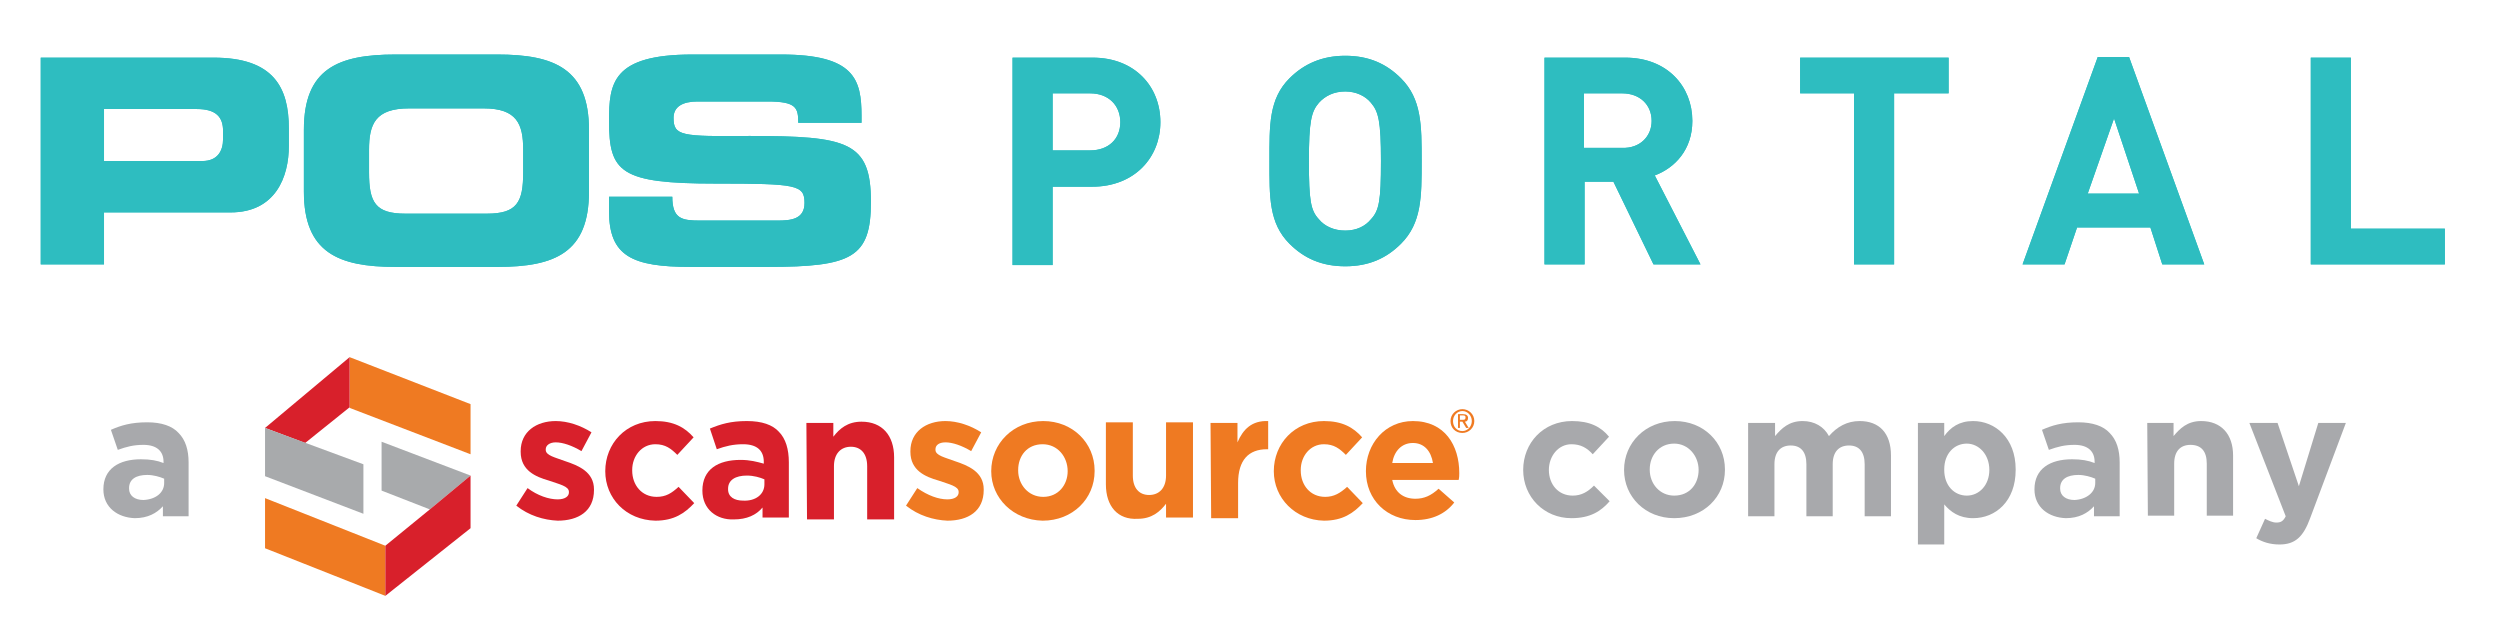 <?xml version="1.0" encoding="utf-8"?>
<!-- Generator: Adobe Illustrator 28.1.0, SVG Export Plug-In . SVG Version: 6.00 Build 0)  -->
<svg version="1.1" id="Layer_1" xmlns="http://www.w3.org/2000/svg" xmlns:xlink="http://www.w3.org/1999/xlink" x="0px" y="0px"
	 viewBox="0 0 399 100.5" style="enable-background:new 0 0 399 100.5;" xml:space="preserve">
<style type="text/css">
	.st0{fill:#2EBDC0;}
	.st1{fill:#EF7A22;}
	.st2{fill:#D8202B;}
	.st3{fill:#A8AAAC;}
	.st4{fill:#A8A9AC;}
</style>
<g>
	<path class="st0" d="M97.2,33.7v-2.3h10.1c0,3.5,1.5,3.8,4.4,3.8h12.4c2.1,0,4.3-0.2,4.3-2.8c0-2.9-1.2-3.1-14.2-3.1
		c-15.2,0-17-1.8-17-10c0-6,0.5-10.6,13.3-10.6h14.2c11.7,0,12.8,4,12.8,9.8v1.1h-10.1c0-2.4-0.3-3.4-4.9-3.4h-11.2
		c-2.3,0-3.8,0.8-3.8,2.6c0,2.9,1.2,3,12.1,2.9c15.7,0,19.4,0.9,19.4,10.5c0,8.9-3,10.4-16.5,10.4h-12.3
		C100.9,42.6,97.2,40.9,97.2,33.7z M341.4,30.9l-4-12l-4.2,12H341.4z M351.8,42.2h-6.7l-1.9-5.9h-11.7l-2,5.9h-6.7l12-33.1h5
		L351.8,42.2z M178.8,19.5c0-2.7-1.9-4.6-4.8-4.6h-6V24h6C176.9,24,178.8,22.2,178.8,19.5z M185.2,19.5c0,5.6-4.1,10.3-10.9,10.3
		H168v12.5h-6.4V9.2h12.8C181.1,9.2,185.2,13.8,185.2,19.5z M220.4,25.7c0-6.4-0.4-7.9-1.6-9.3c-0.9-1.1-2.4-1.8-4.1-1.8
		c-1.8,0-3.2,0.7-4.2,1.8c-1.2,1.4-1.6,2.9-1.6,9.3s0.3,7.9,1.6,9.3c0.9,1.1,2.4,1.8,4.2,1.8s3.2-0.7,4.1-1.8
		C220.1,33.6,220.4,32.1,220.4,25.7z M226.9,25.7c0,5.7,0,9.9-3.3,13.2c-2.3,2.3-5.1,3.6-8.9,3.6c-3.8,0-6.6-1.3-8.9-3.6
		c-3.3-3.3-3.2-7.5-3.2-13.2s-0.1-9.9,3.2-13.2c2.3-2.3,5.2-3.6,8.9-3.6c3.8,0,6.6,1.3,8.9,3.6C226.9,15.8,226.9,20,226.9,25.7z
		 M263.6,19.3c0-2.6-1.9-4.4-4.7-4.4h-6.1v8.7h6.1C261.7,23.7,263.6,21.8,263.6,19.3z M271.4,42.2h-7.5L257.5,29h-4.6v13.2h-6.4v-33
		h12.9c6.7,0,10.7,4.6,10.7,10.1c0,4.6-2.8,7.5-6,8.7L271.4,42.2z M390.2,42.2h-21.4v-33h6.4v27.3h15V42.2z M310.9,14.9h-8.6v27.3
		h-6.4V14.9h-8.6V9.2H311v5.7H310.9z M6.5,42.2v-33h27.6c9.6,0,12,4.8,12,11.3v2.8c0,4.9-2.1,10.6-9.3,10.6H16.6v8.3H6.5z
		 M16.6,17.4v8.3h15.7c2.4,0,3.3-1.6,3.3-3.5v-1.3c0-2.2-1.1-3.5-4.2-3.5C31.4,17.4,16.6,17.4,16.6,17.4z M48.5,30.6v-9.9
		c0-9.7,5.4-12,14.6-12h16.3c9.1,0,14.6,2.3,14.6,12v9.9c0,9.7-5.4,12-14.6,12H63.1C54,42.6,48.5,40.3,48.5,30.6z M58.9,23.9v3.6
		c0,4.8,1,6.6,5.8,6.6h13c4.8,0,5.8-1.8,5.8-6.6v-3.6c0-4.1-1-6.6-6.3-6.6H65.3C59.9,17.3,58.9,19.8,58.9,23.9z"/>
	<path class="st0" d="M97.2,33.7v-2.3h10.1c0,3.5,1.5,3.8,4.4,3.8h12.4c2.1,0,4.3-0.2,4.3-2.8c0-2.9-1.2-3.1-14.2-3.1
		c-15.2,0-17-1.8-17-10c0-6,0.5-10.6,13.3-10.6h14.2c11.7,0,12.8,4,12.8,9.8v1.1h-10.1c0-2.4-0.3-3.4-4.9-3.4h-11.2
		c-2.3,0-3.8,0.8-3.8,2.6c0,2.9,1.2,3,12.1,2.9c15.7,0,19.4,0.9,19.4,10.5c0,8.9-3,10.4-16.5,10.4h-12.3
		C100.9,42.6,97.2,40.9,97.2,33.7z M341.4,30.9l-4-12l-4.2,12H341.4z M351.8,42.2h-6.7l-1.9-5.9h-11.7l-2,5.9h-6.7l12-33.1h5
		L351.8,42.2z M178.8,19.5c0-2.7-1.9-4.6-4.8-4.6h-6V24h6C176.9,24,178.8,22.2,178.8,19.5z M185.2,19.5c0,5.6-4.1,10.3-10.9,10.3
		H168v12.5h-6.4V9.2h12.8C181.1,9.2,185.2,13.8,185.2,19.5z M220.4,25.7c0-6.4-0.4-7.9-1.6-9.3c-0.9-1.1-2.4-1.8-4.1-1.8
		c-1.8,0-3.2,0.7-4.2,1.8c-1.2,1.4-1.6,2.9-1.6,9.3s0.3,7.9,1.6,9.3c0.9,1.1,2.4,1.8,4.2,1.8s3.2-0.7,4.1-1.8
		C220.1,33.6,220.4,32.1,220.4,25.7z M226.9,25.7c0,5.7,0,9.9-3.3,13.2c-2.3,2.3-5.1,3.6-8.9,3.6c-3.8,0-6.6-1.3-8.9-3.6
		c-3.3-3.3-3.2-7.5-3.2-13.2s-0.1-9.9,3.2-13.2c2.3-2.3,5.2-3.6,8.9-3.6c3.8,0,6.6,1.3,8.9,3.6C226.9,15.8,226.9,20,226.9,25.7z
		 M263.6,19.3c0-2.6-1.9-4.4-4.7-4.4h-6.1v8.7h6.1C261.7,23.7,263.6,21.8,263.6,19.3z M271.4,42.2h-7.5L257.5,29h-4.6v13.2h-6.4v-33
		h12.9c6.7,0,10.7,4.6,10.7,10.1c0,4.6-2.8,7.5-6,8.7L271.4,42.2z M390.2,42.2h-21.4v-33h6.4v27.3h15V42.2z M310.9,14.9h-8.6v27.3
		h-6.4V14.9h-8.6V9.2H311v5.7H310.9z M6.5,42.2v-33h27.6c9.6,0,12,4.8,12,11.3v2.8c0,4.9-2.1,10.6-9.3,10.6H16.6v8.3H6.5z
		 M16.6,17.4v8.3h15.7c2.4,0,3.3-1.6,3.3-3.5v-1.3c0-2.2-1.1-3.5-4.2-3.5C31.4,17.4,16.6,17.4,16.6,17.4z M48.5,30.6v-9.9
		c0-9.7,5.4-12,14.6-12h16.3c9.1,0,14.6,2.3,14.6,12v9.9c0,9.7-5.4,12-14.6,12H63.1C54,42.6,48.5,40.3,48.5,30.6z M58.9,23.9v3.6
		c0,4.8,1,6.6,5.8,6.6h13c4.8,0,5.8-1.8,5.8-6.6v-3.6c0-4.1-1-6.6-6.3-6.6H65.3C59.9,17.3,58.9,19.8,58.9,23.9z"/>
</g>
<g>
	<polygon class="st1" points="55.8,57 55.8,65.1 75.1,72.5 75.1,64.5 	"/>
	<polygon class="st2" points="42.3,68.3 48.7,70.7 55.8,65 55.8,57 	"/>
	<polygon class="st3" points="58,74.1 42.3,68.3 42.3,76 58,82 	"/>
	<polygon class="st1" points="61.5,87.1 42.3,79.5 42.3,87.5 61.5,95.1 	"/>
	<polygon class="st3" points="75.1,75.9 60.9,70.5 60.9,78.3 68.6,81.3 	"/>
	<polygon class="st2" points="68.6,81.3 61.5,87.1 61.5,95.1 75.1,84.3 75.1,75.9 75.1,75.9 	"/>
	<path class="st2" d="M82.4,80.7l1.8-2.8c1.6,1.2,3.4,1.8,4.8,1.8c1.2,0,1.8-0.5,1.8-1.1v-0.1c0-0.9-1.5-1.2-3.2-1.8
		c-2.1-0.6-4.5-1.6-4.5-4.6V72c0-3.1,2.5-4.8,5.6-4.8c1.9,0,4,0.7,5.7,1.8l-1.6,3c-1.5-0.9-3-1.4-4.1-1.4c-1,0-1.6,0.5-1.6,1.1v0.1
		c0,0.9,1.5,1.2,3.1,1.8c2.1,0.7,4.6,1.7,4.6,4.5v0.1c0,3.4-2.5,4.9-5.8,4.9C86.8,83,84.4,82.3,82.4,80.7"/>
	<path class="st2" d="M96.6,75.2L96.6,75.2c0-4.4,3.3-8,8-8c2.9,0,4.7,1,6.1,2.6l-2.6,2.8c-1-1-1.9-1.7-3.5-1.7
		c-2.2,0-3.7,1.9-3.7,4.1v0.1c0,2.3,1.5,4.2,3.9,4.2c1.5,0,2.4-0.6,3.5-1.6l2.5,2.6c-1.5,1.6-3.2,2.8-6.2,2.8
		C99.9,83,96.6,79.5,96.6,75.2"/>
	<path class="st2" d="M112.1,78.3L112.1,78.3c0-3.4,2.5-4.9,6.1-4.9c1.5,0,2.6,0.3,3.7,0.6v-0.3c0-1.8-1.1-2.8-3.3-2.8
		c-1.6,0-2.8,0.3-4.2,0.8l-1.1-3.3c1.7-0.7,3.3-1.2,5.9-1.2c2.4,0,4.1,0.6,5.1,1.7c1.1,1.1,1.6,2.8,1.6,4.9v8.8h-4.2V81
		c-1,1.2-2.5,1.9-4.6,1.9C114.4,83,112.1,81.3,112.1,78.3 M122,77.3v-0.8c-0.7-0.3-1.7-0.6-2.8-0.6c-1.8,0-3,0.7-3,2.1v0.1
		c0,1.2,1,1.8,2.4,1.8C120.6,80,122,78.9,122,77.3"/>
	<path class="st2" d="M128.7,67.5h4.3v2.2c1-1.3,2.3-2.4,4.5-2.4c3.3,0,5.2,2.2,5.2,5.7v9.9h-4.3v-8.5c0-2-1-3.1-2.6-3.1
		s-2.7,1.1-2.7,3.1v8.5h-4.3L128.7,67.5L128.7,67.5z"/>
	<path class="st1" d="M144.6,80.7l1.8-2.8c1.7,1.2,3.4,1.8,4.8,1.8c1.2,0,1.8-0.5,1.8-1.1v-0.1c0-0.9-1.5-1.2-3.2-1.8
		c-2.1-0.6-4.5-1.6-4.5-4.6V72c0-3.1,2.5-4.8,5.6-4.8c1.9,0,4,0.7,5.7,1.8l-1.6,3c-1.5-0.9-3-1.4-4.1-1.4s-1.6,0.5-1.6,1.1v0.1
		c0,0.9,1.5,1.2,3.1,1.8c2.1,0.7,4.6,1.7,4.6,4.5v0.1c0,3.4-2.5,4.9-5.8,4.9C149,83,146.6,82.3,144.6,80.7"/>
	<path class="st1" d="M158.2,75.2L158.2,75.2c0-4.4,3.5-8,8.3-8c4.7,0,8.2,3.5,8.2,7.9v0.1c0,4.4-3.5,7.9-8.3,7.9
		C161.7,83,158.2,79.5,158.2,75.2 M170.4,75.2L170.4,75.2c0-2.3-1.6-4.3-4-4.3c-2.5,0-3.9,1.9-3.9,4.1v0.1c0,2.2,1.6,4.2,4,4.2
		C168.9,79.3,170.4,77.4,170.4,75.2"/>
	<path class="st1" d="M176.5,77.3v-9.9h4.3v8.5c0,2,1,3.1,2.6,3.1s2.7-1.1,2.7-3.1v-8.5h4.3v15.2h-4.3v-2.2c-1,1.3-2.3,2.4-4.5,2.4
		C178.4,83,176.5,80.8,176.5,77.3"/>
	<path class="st1" d="M193.2,67.5h4.3v3.1c0.9-2.1,2.3-3.5,4.9-3.4v4.5h-0.2c-2.9,0-4.6,1.7-4.6,5.4v5.6h-4.3L193.2,67.5L193.2,67.5
		z"/>
	<path class="st1" d="M203.3,75.2L203.3,75.2c0-4.4,3.3-8,8-8c2.9,0,4.7,1,6.1,2.6l-2.6,2.8c-1-1-1.9-1.7-3.5-1.7
		c-2.2,0-3.7,1.9-3.7,4.1v0.1c0,2.3,1.5,4.2,3.9,4.2c1.4,0,2.4-0.6,3.5-1.6l2.5,2.6c-1.5,1.6-3.2,2.8-6.2,2.8
		C206.7,83,203.3,79.5,203.3,75.2"/>
	<path class="st1" d="M218,75.2L218,75.2c0-4.4,3.1-8,7.5-8c5.1,0,7.4,3.9,7.4,8.3c0,0.3,0,0.7-0.1,1.1h-10.6c0.4,2,1.8,3,3.7,3
		c1.4,0,2.5-0.5,3.7-1.6l2.5,2.2c-1.4,1.8-3.5,2.8-6.2,2.8C221.4,83,218,79.8,218,75.2 M228.7,73.9c-0.3-1.9-1.4-3.2-3.2-3.2
		s-3,1.3-3.3,3.2H228.7z"/>
	<path class="st1" d="M231.5,67.2c0-1.1,0.9-1.9,1.9-1.9s1.9,0.8,1.9,1.9s-0.9,1.9-1.9,1.9C232.3,69.1,231.5,68.3,231.5,67.2
		 M233.4,68.8c0.8,0,1.5-0.7,1.5-1.6s-0.7-1.6-1.5-1.6s-1.5,0.7-1.5,1.6C231.9,68.1,232.5,68.8,233.4,68.8 M233,68.3h-0.3v-2.2h0.8
		c0.5,0,0.8,0.2,0.8,0.6s-0.2,0.6-0.5,0.6l0.6,1H234l-0.6-1H233V68.3z M233.4,67c0.3,0,0.5,0,0.5-0.4c0-0.3-0.2-0.3-0.5-0.3H233V67
		H233.4z"/>
	<g>
		<path class="st4" d="M243.1,75L243.1,75c0-4.3,3.2-7.8,7.8-7.8c2.8,0,4.6,0.9,5.9,2.5l-2.6,2.8c-0.9-1-1.9-1.6-3.4-1.6
			c-2.1,0-3.6,1.9-3.6,4.1l0,0c0,2.3,1.5,4.1,3.8,4.1c1.4,0,2.4-0.6,3.4-1.6l2.5,2.5c-1.4,1.6-3.1,2.7-6.1,2.7
			C246.4,82.7,243.1,79.3,243.1,75"/>
		<path class="st4" d="M259.2,75L259.2,75c0-4.3,3.4-7.8,8.1-7.8c4.6,0,8,3.4,8,7.7V75c0,4.3-3.4,7.7-8.1,7.7
			C262.6,82.7,259.2,79.3,259.2,75 M271.1,75L271.1,75c0-2.2-1.6-4.2-3.9-4.2c-2.4,0-3.9,1.9-3.9,4.1V75c0,2.2,1.6,4.1,3.9,4.1
			C269.7,79.1,271.1,77.2,271.1,75"/>
		<path class="st4" d="M279.1,67.5h4.2v2.1c1-1.2,2.2-2.4,4.4-2.4c1.9,0,3.4,0.9,4.2,2.4c1.3-1.5,2.9-2.4,4.9-2.4c3.1,0,5,1.9,5,5.5
			v9.7h-4.2v-8.3c0-2-0.9-3-2.5-3s-2.6,1-2.6,3v8.3h-4.2v-8.3c0-2-0.9-3-2.5-3s-2.6,1-2.6,3v8.3H279V67.5H279.1z"/>
		<path class="st4" d="M306.1,67.5h4.2v2.1c1-1.4,2.4-2.4,4.6-2.4c3.5,0,6.8,2.7,6.8,7.7V75c0,5-3.2,7.7-6.8,7.7
			c-2.2,0-3.6-1-4.6-2.2v6.4h-4.2V67.5z M317.5,75L317.5,75c0-2.5-1.7-4.2-3.6-4.2c-2,0-3.6,1.6-3.6,4.1V75c0,2.5,1.6,4.1,3.6,4.1
			S317.5,77.4,317.5,75"/>
		<path class="st4" d="M324.7,78.1L324.7,78.1c0-3.3,2.5-4.8,6-4.8c1.5,0,2.6,0.2,3.6,0.6v-0.2c0-1.7-1.1-2.7-3.2-2.7
			c-1.6,0-2.7,0.3-4.1,0.8l-1.1-3.2c1.6-0.7,3.2-1.2,5.8-1.2c2.3,0,4,0.6,5,1.7c1.1,1.1,1.6,2.7,1.6,4.7v8.6h-4.1v-1.6
			c-1,1.1-2.4,1.9-4.5,1.9C327,82.6,324.7,81,324.7,78.1 M334.4,77.1v-0.7c-0.7-0.3-1.7-0.6-2.7-0.6c-1.8,0-2.9,0.7-2.9,2.1V78
			c0,1.1,0.9,1.8,2.3,1.8C333,79.7,334.4,78.6,334.4,77.1"/>
		<path class="st4" d="M342.7,67.5h4.2v2.1c1-1.2,2.2-2.4,4.4-2.4c3.2,0,5.1,2.1,5.1,5.5v9.6h-4.2V74c0-2-0.9-3-2.6-3
			c-1.6,0-2.6,1-2.6,3v8.3h-4.2L342.7,67.5L342.7,67.5z"/>
		<path class="st4" d="M370,67.5h4.4l-5.7,15.2c-1.1,3-2.4,4.2-4.9,4.2c-1.5,0-2.7-0.4-3.7-1l1.4-3.1c0.6,0.3,1.2,0.6,1.8,0.6
			c0.7,0,1.1-0.2,1.5-1L359,67.5h4.5l3.4,10.1L370,67.5z"/>
		<path class="st4" d="M16.5,78.1L16.5,78.1c0-3.3,2.5-4.8,6-4.8c1.5,0,2.6,0.2,3.6,0.6v-0.2c0-1.7-1.1-2.7-3.2-2.7
			c-1.6,0-2.7,0.3-4.1,0.8l-1.1-3.2c1.6-0.7,3.2-1.2,5.8-1.2c2.3,0,4,0.6,5,1.7c1.1,1.1,1.6,2.7,1.6,4.7v8.6H26v-1.6
			c-1,1.1-2.4,1.9-4.5,1.9C18.8,82.6,16.5,81,16.5,78.1 M26.2,77.1v-0.7c-0.7-0.3-1.7-0.6-2.7-0.6c-1.8,0-2.9,0.7-2.9,2.1V78
			c0,1.1,0.9,1.8,2.3,1.8C24.9,79.7,26.2,78.6,26.2,77.1"/>
	</g>
</g>
</svg>
